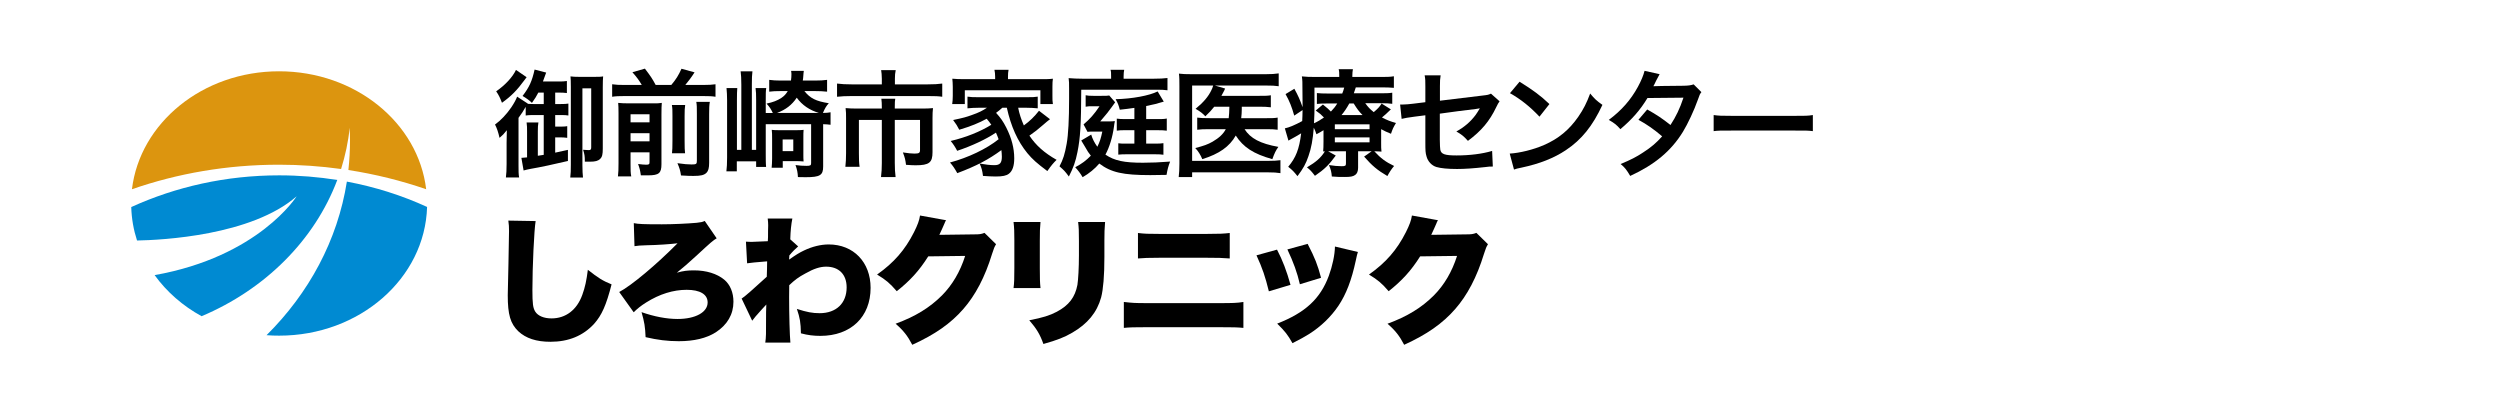 <?xml version="1.0" encoding="UTF-8"?>
<svg id="a" data-name="レイヤー 1" xmlns="http://www.w3.org/2000/svg" viewBox="0 0 216 36">
  <defs>
    <style>
      .b {
        fill: #008ad2;
      }

      .c {
        fill: #dc950f;
      }
    </style>
  </defs>
  <g>
    <path d="m46.28,19.09c-.13.75-.28,3.96-.28,5.96,0,1.2.05,1.56.25,1.88.23.36.74.58,1.4.58,1.23,0,2.19-.73,2.66-2.03.24-.65.37-1.28.48-2.17.89.7,1.28.95,2.05,1.26-.46,1.8-.85,2.67-1.51,3.41-.95,1.03-2.2,1.55-3.77,1.55-1.22,0-2.13-.3-2.78-.91-.68-.66-.91-1.43-.91-3.11q0-.31.06-2.72c.02-1.21.05-2.35.05-2.82,0-.37-.01-.56-.06-.91l2.35.04Z"/>
    <path d="m54.77,19.28c.38.08.8.1,2.42.1.95,0,2.22-.06,3-.13.42-.05.47-.06.7-.16l1.03,1.5c-.32.19-.47.32-1.79,1.54-.49.46-1.29,1.15-1.65,1.43.58-.16.93-.2,1.49-.2,1.06,0,1.98.29,2.6.8.52.43.8,1.12.8,1.91,0,1.09-.53,2-1.54,2.65-.79.5-1.86.76-3.18.76-.98,0-1.85-.11-2.87-.35-.04-.91-.1-1.28-.35-2.16,1.08.38,2.17.59,3.11.59,1.55,0,2.6-.58,2.6-1.43,0-.7-.66-1.09-1.81-1.09s-2.34.36-3.51,1.1c-.46.29-.74.52-1.07.84l-1.25-1.75c1.07-.56,3.25-2.4,5.04-4.21-.53.07-1.8.16-2.66.17-.54.01-.82.04-1.06.08l-.06-1.98Z"/>
    <path d="m64.09,25.79c.29-.19.96-.78,2.16-1.88.01-.3.01-.43.02-.67q.01-.4.01-.66-1.39.11-1.73.17l-.1-1.87q.37.02.46.02c.13,0,1.13-.04,1.43-.06.02-.28.02-.36.02-.94.01-.12.01-.25.01-.38v-.08c0-.17-.01-.28-.04-.56h2.13c-.1.49-.16,1.08-.18,1.8l.68.61c-.25.22-.47.43-.76.78-.01.08-.01.12-.01.17q0,.11-.01.19c.58-.41.89-.6,1.29-.79.71-.34,1.46-.52,2.13-.52,2.15,0,3.62,1.54,3.62,3.75,0,2.52-1.71,4.15-4.34,4.15-.58,0-1.08-.06-1.68-.22-.02-.94-.08-1.3-.35-2.11.87.28,1.35.37,1.97.37,1.43,0,2.33-.86,2.33-2.23,0-1.12-.67-1.79-1.77-1.79-.53,0-1.08.18-1.8.59-.6.32-.9.55-1.39,1.01-.01.55-.01.79-.01,1.03,0,1.51.05,3.33.11,3.93h-2.17c.07-.5.07-.58.07-2.65q0-.16.02-.64-.13.16-.44.48c-.44.49-.59.66-.78.92l-.92-1.93Z"/>
    <path d="m81.73,19.04c-.06.11-.08.14-.14.3-.02.04-.05.11-.08.18-.05.12-.08.2-.11.25q-.16.35-.24.52l3.01-.04c.47,0,.6-.02.89-.13l1,.98c-.14.24-.18.31-.35.85-.61,1.99-1.43,3.55-2.48,4.75-1.09,1.25-2.45,2.2-4.41,3.09-.4-.77-.77-1.24-1.44-1.82,1.7-.62,2.95-1.39,4.01-2.45.89-.9,1.56-2.03,2-3.41l-3.19.04c-.78,1.24-1.58,2.11-2.72,3.01-.61-.7-.91-.96-1.7-1.44,1.46-1.03,2.41-2.12,3.19-3.66.31-.62.46-1.02.52-1.44l2.27.41Z"/>
    <path d="m89.9,19.18c-.05.55-.06.77-.06,1.61v2.39c0,.85.01,1.24.06,1.71h-2.33c.06-.43.07-.85.07-1.75v-2.38c0-.73-.01-1.06-.07-1.58h2.33Zm5.58,0c-.05.67-.06.85-.06,1.62v1.4c0,1.64-.1,2.79-.28,3.49-.36,1.31-1.18,2.29-2.49,3.05-.68.4-1.32.65-2.5.98-.28-.8-.58-1.31-1.22-2.05,1.15-.22,1.76-.41,2.37-.73,1.06-.56,1.59-1.27,1.79-2.33.07-.44.13-1.5.13-2.54v-1.25c0-.88-.01-1.13-.07-1.64h2.33Z"/>
    <path d="m97.11,26.09c.72.08.89.1,2,.1h6.2c1.2,0,1.57-.01,2.12-.1v2.24c-.53-.05-.83-.06-2.09-.06h-6.27c-1.07,0-1.49.01-1.97.06v-2.24Zm1.21-5.96c.56.07.9.08,1.87.08h4.07c1.06,0,1.48-.02,1.99-.08v2.2c-.68-.05-1-.06-1.97-.06h-4.11c-.89,0-1.43.02-1.85.06v-2.2Z"/>
    <path d="m110.34,21.58c.47.89.84,1.87,1.16,3.03l-1.87.56c-.31-1.26-.55-1.98-1.07-3.11l1.77-.49Zm6.98.2c-.07.22-.08.26-.18.73-.36,1.69-.83,2.91-1.5,3.91-.65.96-1.5,1.78-2.52,2.43-.42.26-.74.44-1.45.8-.41-.73-.65-1.03-1.32-1.69,2.41-.94,3.72-2.13,4.46-4.13.31-.84.52-1.82.53-2.53l1.98.47Zm-4.34-.71c.64,1.24.85,1.78,1.16,2.93l-1.83.56c-.23-1-.55-1.89-1.08-3.01l1.75-.48Z"/>
    <path d="m124.23,19.04c-.06.11-.08.14-.14.3-.02.04-.05.11-.08.18-.05.12-.08.2-.11.25q-.16.35-.24.52l3.01-.04c.47,0,.6-.02.89-.13l1,.98c-.14.24-.18.31-.35.85-.61,1.99-1.43,3.55-2.48,4.75-1.09,1.25-2.45,2.2-4.41,3.09-.4-.77-.77-1.24-1.44-1.82,1.7-.62,2.95-1.39,4.01-2.45.89-.9,1.56-2.03,2-3.41l-3.19.04c-.78,1.24-1.58,2.11-2.72,3.01-.61-.7-.91-.96-1.7-1.44,1.46-1.03,2.41-2.12,3.19-3.66.31-.62.46-1.02.52-1.44l2.27.41Z"/>
  </g>
  <g>
    <path d="m46.98,9.94h-.65c-.38,0-.67,0-.91.04v-.75c-.13.25-.41.68-.62.95v4.12c0,.48,0,.73.05,1.03h-1.14c.04-.33.06-.64.06-1.17v-1.8c0-.44,0-.47.02-1.11-.28.35-.34.41-.63.66-.11-.49-.24-.87-.39-1.15.5-.36,1-.89,1.41-1.49.24-.36.41-.67.5-.92l.92.6v.02c.34.02.39.02.73.02h.65v-.99h-.47c-.17.33-.26.48-.55.89-.22-.22-.43-.37-.81-.6.59-.77.82-1.29,1.04-2.28l1,.26q-.18.51-.28.77h1.26c.4,0,.59,0,.81-.04v1.04c-.22-.03-.41-.04-.74-.04h-.27v.99h.46c.35,0,.52-.01.68-.04v1.03c-.16-.03-.34-.04-.68-.04h-.46v1h.35c.29,0,.5,0,.69-.04v1.01c-.2-.03-.4-.04-.68-.04h-.36v1.32c.43-.09.57-.12,1.1-.24v.96c-1.18.28-2.39.54-3.22.68-.17.03-.43.09-.61.14l-.19-1.09c.21-.01.32-.02.49-.04v-2.22c0-.3,0-.53-.04-.8h1.02c-.04.24-.05.44-.05.78v2.1c.16-.03.18-.03.51-.08v-3.44Zm-1.48-3.27c-.07.09-.1.13-.17.23-.66.9-1.15,1.4-1.96,1.98-.18-.47-.28-.66-.5-.99.77-.53,1.43-1.24,1.71-1.85l.92.63Zm3.82.82c0-.45-.01-.67-.03-.89.19.03.44.04.76.04h1.27c.38,0,.59,0,.79-.04-.02.25-.03.43-.03.95v5.28c0,.51-.05.73-.23.9-.17.17-.42.24-.87.24-.12,0-.22,0-.45,0,0-.51-.03-.64-.15-1.03.19.02.36.03.48.03.17,0,.22-.05.22-.24v-5.1h-.76v6.66c0,.43.02.78.05,1.05h-1.1c.04-.31.05-.63.05-1.1v-6.74Z"/>
    <path d="m55.45,7.34c-.25-.42-.4-.63-.81-1.1l1.08-.31c.5.66.63.85.93,1.41h1.35c.4-.47.63-.84.88-1.4l1.13.31c-.26.41-.56.81-.8,1.09h1.54c.49,0,.79-.02,1.07-.06v1.08c-.3-.05-.56-.06-1.07-.06h-6.79c-.48,0-.76.01-1.07.06v-1.08c.39.05.56.06,1.07.06h1.49Zm-.97,6.83c0,.51,0,.78.06,1.07h-1.15c.04-.33.05-.62.05-1.14v-4.31c0-.49-.01-.65-.03-.9.3.03.54.04.94.04h1.94c.51,0,.67,0,.89-.04-.02.24-.03.47-.03,1v4.3c0,.77-.22.96-1.15.96-.15,0-.27,0-.63,0-.07-.47-.1-.59-.24-.98.33.04.52.06.7.06.24,0,.29-.04.29-.22v-.85h-1.64v1.02Zm1.64-3.6v-.7h-1.64v.7h1.64Zm0,1.64v-.7h-1.64v.7h1.64Zm3.08-3.14c-.04.28-.05.45-.05.95v2.14c0,.64.01.79.04,1.08h-1.13c.03-.29.04-.47.04-1.07v-2.16c0-.46,0-.64-.05-.94h1.15Zm2.13-.27c-.05.28-.06.56-.06,1.06v4.21c0,.44-.07.7-.23.86-.21.2-.48.27-1.12.27-.24,0-.45,0-1.08-.04-.06-.41-.13-.65-.31-1.06.55.08.92.11,1.22.11.41,0,.46-.04.46-.32v-4.06c0-.56,0-.74-.05-1.03h1.17Z"/>
    <path d="m69.5,7.87c.51.63.99.87,2.11,1.05-.21.22-.33.42-.51.84.33-.01.46-.02.66-.06v1.08c-.21-.03-.38-.04-.64-.05v3.66c0,.75-.27.92-1.51.92-.12,0-.17,0-.67-.01-.02-.4-.07-.65-.21-1.04.32.05.66.07.95.07.33,0,.4-.04.4-.23v-3.37h-3.92v2.55c0,.38,0,.89.03,1.14h-.86v-.48h-1.67v.86h-.9c.04-.31.06-.69.06-1.19v-4.96c0-.42-.02-.69-.05-1.04h.93c-.02.27-.03.52-.03,1.03v4.31h.38v-5.62c0-.55-.02-.84-.06-1.17h1.02c-.04.34-.05.59-.05,1.14v5.65h.37v-4.3c0-.49-.01-.75-.05-1.04h.92c-.04.28-.04.52-.04,1.04v1.11h.61c-.15-.32-.26-.5-.54-.81.57-.12.92-.26,1.28-.49.25-.17.39-.32.55-.59h-.67c-.36,0-.62.01-.93.05v-1.02c.29.04.6.06.99.06h.89c.03-.25.04-.34.04-.57,0-.08-.02-.21-.03-.27h1.1c-.02.09-.03.24-.05.51,0,.1-.02.17-.04.33h1.06c.4,0,.78-.02,1.04-.06v1.02c-.36-.04-.69-.05-1-.05h-.96Zm-.09,5.37c0,.37,0,.54.02.71-.26-.02-.4-.03-.64-.03h-1.16v.57h-.96c.02-.19.04-.52.04-.78v-1.73c0-.35,0-.48-.03-.76.18.02.35.03.73.03h1.28c.4,0,.56-.01.74-.03-.02.2-.02.39-.02.77v1.25Zm1.35-3.48c-.81-.24-1.46-.68-1.92-1.32-.42.63-.96,1.04-1.71,1.32h3.63Zm-3.14,3.3h.92v-1.01h-.92v1.01Z"/>
    <path d="m76.19,6.8c0-.29-.03-.58-.06-.74h1.26c-.05.22-.07.46-.07.73v.5h2.83c.54,0,.9-.02,1.26-.07v1.14c-.33-.05-.61-.06-1.23-.06h-6.63c-.47,0-.85.02-1.23.06v-1.14c.39.05.75.07,1.26.07h2.61v-.49Zm0,2.46c0-.26-.01-.51-.04-.73h1.2c-.03.12-.04.36-.04.73v.12h2.32c.45,0,.68-.01.98-.04-.03.27-.04.5-.04.86v2.95c0,.9-.29,1.13-1.46,1.13-.23,0-.42-.01-.83-.04-.06-.46-.09-.6-.27-1.07.45.07.77.1.98.1.41,0,.5-.05.5-.31v-2.6h-2.18v3.71c0,.49.02.83.07,1.23h-1.26c.05-.41.07-.76.07-1.22v-3.72h-1.98v2.87c0,.55.01.85.06,1.18h-1.23c.04-.38.06-.71.06-1.17v-3.04c0-.31,0-.57-.04-.86.32.03.6.04,1.03.04h2.1v-.12Z"/>
    <path d="m86.6,9.31c-.21.19-.31.27-.54.44.4.44.61.74.88,1.27.46.91.69,1.78.69,2.66,0,.66-.15,1.09-.46,1.33-.22.17-.55.24-1.14.24-.27,0-.68-.02-1.1-.05-.06-.48-.12-.69-.29-1.07.5.09.92.14,1.27.14.48,0,.65-.19.65-.73,0-.2-.02-.38-.04-.57-1.1.81-2.16,1.37-3.81,1.99-.23-.41-.37-.62-.63-.92,1.57-.42,3.15-1.17,4.2-2.01-.08-.23-.13-.34-.23-.57-.87.58-2.11,1.16-3.35,1.57-.18-.34-.32-.56-.56-.85,1.35-.32,2.56-.81,3.51-1.4-.15-.22-.23-.32-.4-.52-.68.37-1.36.65-2.37.95-.17-.33-.26-.48-.53-.84.89-.19,1.13-.25,1.64-.44.55-.19.92-.37,1.28-.62h-.7c-.37,0-.67.02-.98.05v-1.01c.26.04.47.05.98.05h4.1c.57,0,.75-.01.99-.05v1.01c-.32-.03-.62-.05-.99-.05h-.7c.1.52.25.97.49,1.53.54-.4.9-.75,1.31-1.27l.95.73c-.23.18-.31.24-.57.47-.53.46-.74.62-1.21.95.57.85,1.29,1.49,2.35,2.09-.26.25-.48.51-.8.97-.91-.68-1.29-1.02-1.73-1.55-.84-1.03-1.41-2.3-1.77-3.92h-.39Zm-.62-2.68c0-.23-.02-.4-.06-.6h1.22c-.04.2-.05.35-.05.59v.22h2.77c.48,0,.8,0,1.11-.04-.03.21-.04.38-.04.7v.78c0,.3,0,.49.04.71h-1.08v-1.19h-6.53v1.19h-1.09c.03-.22.05-.4.05-.71v-.78c0-.29-.02-.49-.04-.7.3.03.61.04,1.1.04h2.6v-.21Z"/>
    <path d="m96,6.59c0-.24,0-.4-.05-.56h1.18c-.03.16-.05.31-.05.58v.19h2.62c.47,0,.87-.02,1.17-.06v1.06c-.28-.04-.52-.05-.92-.05h-6.53c-.01,2.97-.08,4.18-.33,5.4-.16.81-.35,1.34-.74,2.1-.34-.46-.4-.52-.81-.88.32-.6.46-1.06.62-1.95.14-.77.21-2.12.21-3.87v-.91c0-.44,0-.62-.04-.89.39.03.75.05,1.19.05h2.48v-.21Zm-1.72,5.04c.1.35.29.72.53,1.05.21-.42.31-.73.43-1.31h-.7c-.3,0-.41,0-.58.02l-.34-.64c.55-.47.92-.88,1.38-1.57h-.61c-.28,0-.39,0-.59.04v-.99c.19.04.35.05.67.05h.69c.38,0,.56,0,.68-.03l.51.59q-.12.15-.28.39-.3.44-1.01,1.26h.73c.26,0,.39-.01.53-.03q0,.08-.04.24s-.01.1-.03.23c-.13.94-.39,1.78-.74,2.43.79.53,1.6.7,3.24.7.77,0,1.4-.03,2.35-.1-.15.38-.23.67-.31,1.15-1.07.02-1.08.02-1.4.02-2.37,0-3.39-.23-4.41-1-.37.44-.88.86-1.44,1.18-.2-.34-.37-.56-.64-.86.6-.32.94-.58,1.35-1-.22-.28-.23-.29-.57-.88-.12-.2-.19-.33-.26-.43l.86-.51Zm3.73-2.31c-.49.07-.69.1-1.26.16-.1-.39-.16-.55-.36-.91,1.42-.03,2.92-.31,3.63-.67l.53.88c-.5.16-.95.27-1.52.38v1.13h.99c.32,0,.57,0,.79-.05v1.05c-.23-.03-.43-.04-.79-.04h-.99v1.16h.79c.35,0,.49-.01.7-.04v1c-.25-.03-.35-.04-.72-.04h-2.48c-.31,0-.46.01-.7.03v-.98c.26.03.3.03.73.03h.66v-1.16h-.77c-.34,0-.51,0-.75.04v-1.04c.19.03.39.04.78.04h.74v-.97Z"/>
    <path d="m104.91,9.22c-.25.31-.39.47-.77.83-.22-.25-.45-.42-.84-.65.69-.57,1.1-1.05,1.37-1.62.06-.12.09-.19.15-.39h-1.82v6.51h6.52c.51,0,.84-.02,1.11-.06v1.12c-.31-.05-.59-.07-1.1-.07h-6.53v.41h-1.16c.04-.34.06-.67.06-1.16v-6.71c0-.43,0-.76-.04-1.07.32.04.58.05,1.08.05h6.42c.5,0,.78-.02,1.12-.07v1.11c-.33-.05-.59-.06-1.09-.06h-4.42l.88.26c-.04.08-.05.1-.08.18q-.08.16-.24.45h3.29c.48,0,.72,0,.98-.05v1.04c-.31-.04-.59-.05-.97-.05h-1.54q0,.09,0,.22c0,.29-.02.49-.05.77h2.19c.45,0,.68,0,.96-.05v1.05c-.27-.04-.54-.05-.99-.05h-1.87c.51.8,1.36,1.25,2.92,1.53-.23.33-.33.54-.52,1.06-1.62-.45-2.51-1.03-3.16-2.04-.54.96-1.44,1.59-2.89,2.04-.16-.38-.36-.7-.61-.96.74-.19,1.08-.31,1.5-.55.55-.32.92-.66,1.14-1.08h-1.39c-.54,0-.78.01-1.08.05v-1.05c.3.04.52.05,1.1.05h1.62c.04-.36.04-.44.06-.99h-1.3Z"/>
    <path d="m119.33,12.23c0,.49,0,.63.03.87-.21-.02-.35-.02-.62-.03.56.61.98.92,1.71,1.27-.22.26-.4.53-.58.87-.87-.51-1.33-.9-2.01-1.68l.65-.46h-1.17v1.42c0,.3-.09.52-.26.63-.18.13-.4.17-.88.17-.36,0-.72,0-1.13-.04-.03-.38-.08-.6-.25-.99.42.07.77.1,1.09.1s.38-.03.38-.24v-1.05h-1.09c-.2,0-.26,0-.45,0l.66.37c-.58.8-.99,1.2-1.8,1.75-.29-.38-.41-.51-.69-.73.8-.47,1.2-.83,1.55-1.38q-.09,0-.15,0c.02-.25.03-.41.03-.86v-.97c-.19.12-.29.18-.61.35-.08-.25-.12-.33-.23-.57-.08,1.03-.22,1.79-.46,2.46-.22.65-.45,1.07-.95,1.73-.3-.38-.44-.53-.8-.81.67-.8.95-1.52,1.12-2.89-.29.18-.68.4-.91.52-.05.02-.12.06-.19.11l-.31-1.06c.36-.07.9-.3,1.5-.63.02-.34.02-.49.03-.95l-.72.48c-.21-.75-.4-1.23-.75-1.86l.76-.46c.32.58.48.93.71,1.59v-.35c0-.17,0-.74-.01-1.06,0-.78,0-.89-.05-1.25.34.04.69.05,1.23.05h2v-.07c0-.26,0-.41-.05-.6h1.23c-.03.18-.05.33-.05.6v.07h2.37c.56,0,.89,0,1.22-.06v1c-.36-.03-.6-.04-1.1-.04h-2.19c-.08.25-.11.35-.17.51h2.29c.46,0,.73,0,1.03-.05v.96c-.29-.04-.52-.05-.99-.05h-1.34c.25.35.39.49.73.77.35-.3.48-.43.68-.74l.8.5c-.39.38-.48.46-.77.7.44.23.7.33,1.21.48-.23.38-.29.51-.43.93-.4-.16-.54-.23-.85-.4v1.05Zm-5.76-3.24c0,.6,0,1.06-.04,1.66.35-.16.56-.29.86-.5-.24-.25-.38-.37-.71-.6l.62-.52c.36.29.52.43.69.61.24-.25.37-.41.55-.7h-.84c-.44,0-.67.01-.92.04v-.94c.28.03.49.04.96.04h1.23c.07-.17.11-.28.17-.51h-2.57v1.42Zm1.76,2.17h3v-.42h-3v.42Zm0,1.14h3v-.43h-3v.43Zm2.39-2.36c-.32-.33-.44-.49-.76-1h-.38c-.22.4-.41.68-.67,1h1.81Z"/>
    <path d="m129.56,8.76c-.12.17-.14.2-.28.49-.58,1.22-1.29,2.06-2.45,2.92-.39-.43-.54-.54-1-.81.69-.38,1.21-.83,1.65-1.41.14-.2.2-.29.38-.59-.16.03-.23.04-.38.06-1.01.12-2.04.25-3.08.4v2.25q.01.69.04.86c.07.39.39.5,1.41.5,1.15,0,2.24-.14,3.07-.39l.06,1.35c-.27,0-.35,0-.61.04-1.08.12-1.82.17-2.48.17-.81,0-1.4-.06-1.78-.17-.41-.12-.75-.49-.86-.92-.09-.31-.1-.46-.1-1.26v-2.29l-.94.12q-.78.1-1.11.19l-.13-1.24c.11,0,.19,0,.24,0,.18,0,.61-.03.88-.07l1.06-.13v-1.37c0-.5,0-.61-.06-.95h1.38c-.05.29-.06.5-.06.93v1.26l3.64-.44c.53-.06.54-.07.77-.17l.74.66Z"/>
    <path d="m130.44,13.27c.86-.05,2.05-.34,2.96-.74,1.25-.54,2.18-1.31,2.97-2.45.44-.64.72-1.19,1.02-2,.39.47.55.62,1.06.98-.85,1.83-1.8,3.01-3.17,3.92-1.02.68-2.26,1.17-3.81,1.5-.4.08-.43.09-.66.17l-.37-1.38Zm.85-6.21c1.19.74,1.81,1.2,2.58,1.93l-.86,1.09c-.8-.85-1.62-1.51-2.55-2.03l.83-.99Z"/>
    <path d="m147,7.96c-.13.17-.15.21-.31.67-.32.91-.87,2.08-1.28,2.75-1.02,1.66-2.43,2.84-4.56,3.82-.32-.54-.45-.71-.83-1.03.85-.35,1.35-.6,1.95-1,.71-.46,1.13-.82,1.64-1.39-.7-.6-1.3-1.02-2.05-1.43l.76-.89c.84.47,1.26.75,2.01,1.34.47-.72.81-1.42,1.12-2.36l-3.11.03c-.62,1.03-1.33,1.84-2.34,2.69-.33-.37-.48-.5-1-.8,1.1-.82,1.9-1.73,2.51-2.85.29-.53.49-1.02.58-1.39l1.3.29q-.11.18-.3.56c-.12.27-.19.39-.24.48q.16-.02,2.6-.04c.41-.01.62-.03.88-.12l.67.67Z"/>
    <path d="m148.06,9.94c.44.06.63.07,1.62.07h5.33c.99,0,1.18,0,1.62-.07v1.39c-.4-.05-.51-.05-1.63-.05h-5.31c-1.12,0-1.23,0-1.63.05v-1.39Z"/>
  </g>
  <path class="c" d="m29.47,14.6c.36-1.15.62-2.34.74-3.56.02.37.03.74.03,1.11,0,.86-.05,1.71-.14,2.54,2.33.36,4.57.92,6.72,1.66-.68-5.73-6.11-10.19-12.71-10.19s-12.02,4.46-12.71,10.19c3.94-1.37,8.23-2.12,12.71-2.12,1.82,0,3.61.13,5.35.37Z"/>
  <path class="b" d="m29.15,15.55c-1.63-.26-3.31-.4-5.03-.4-4.6,0-8.94.99-12.78,2.74.03,1,.2,1.97.5,2.89,2.15-.04,9.89-.42,13.79-3.82,0,0-3.26,5.21-12.27,6.81,1.04,1.44,2.43,2.66,4.06,3.55,5.49-2.32,9.76-6.57,11.72-11.77Z"/>
  <path class="b" d="m29.97,15.69c-.8,5.07-3.29,9.65-6.94,13.27.36.03.72.04,1.09.04,6.95,0,12.6-4.95,12.78-11.12-2.16-.99-4.48-1.73-6.93-2.19Z"/>
</svg>